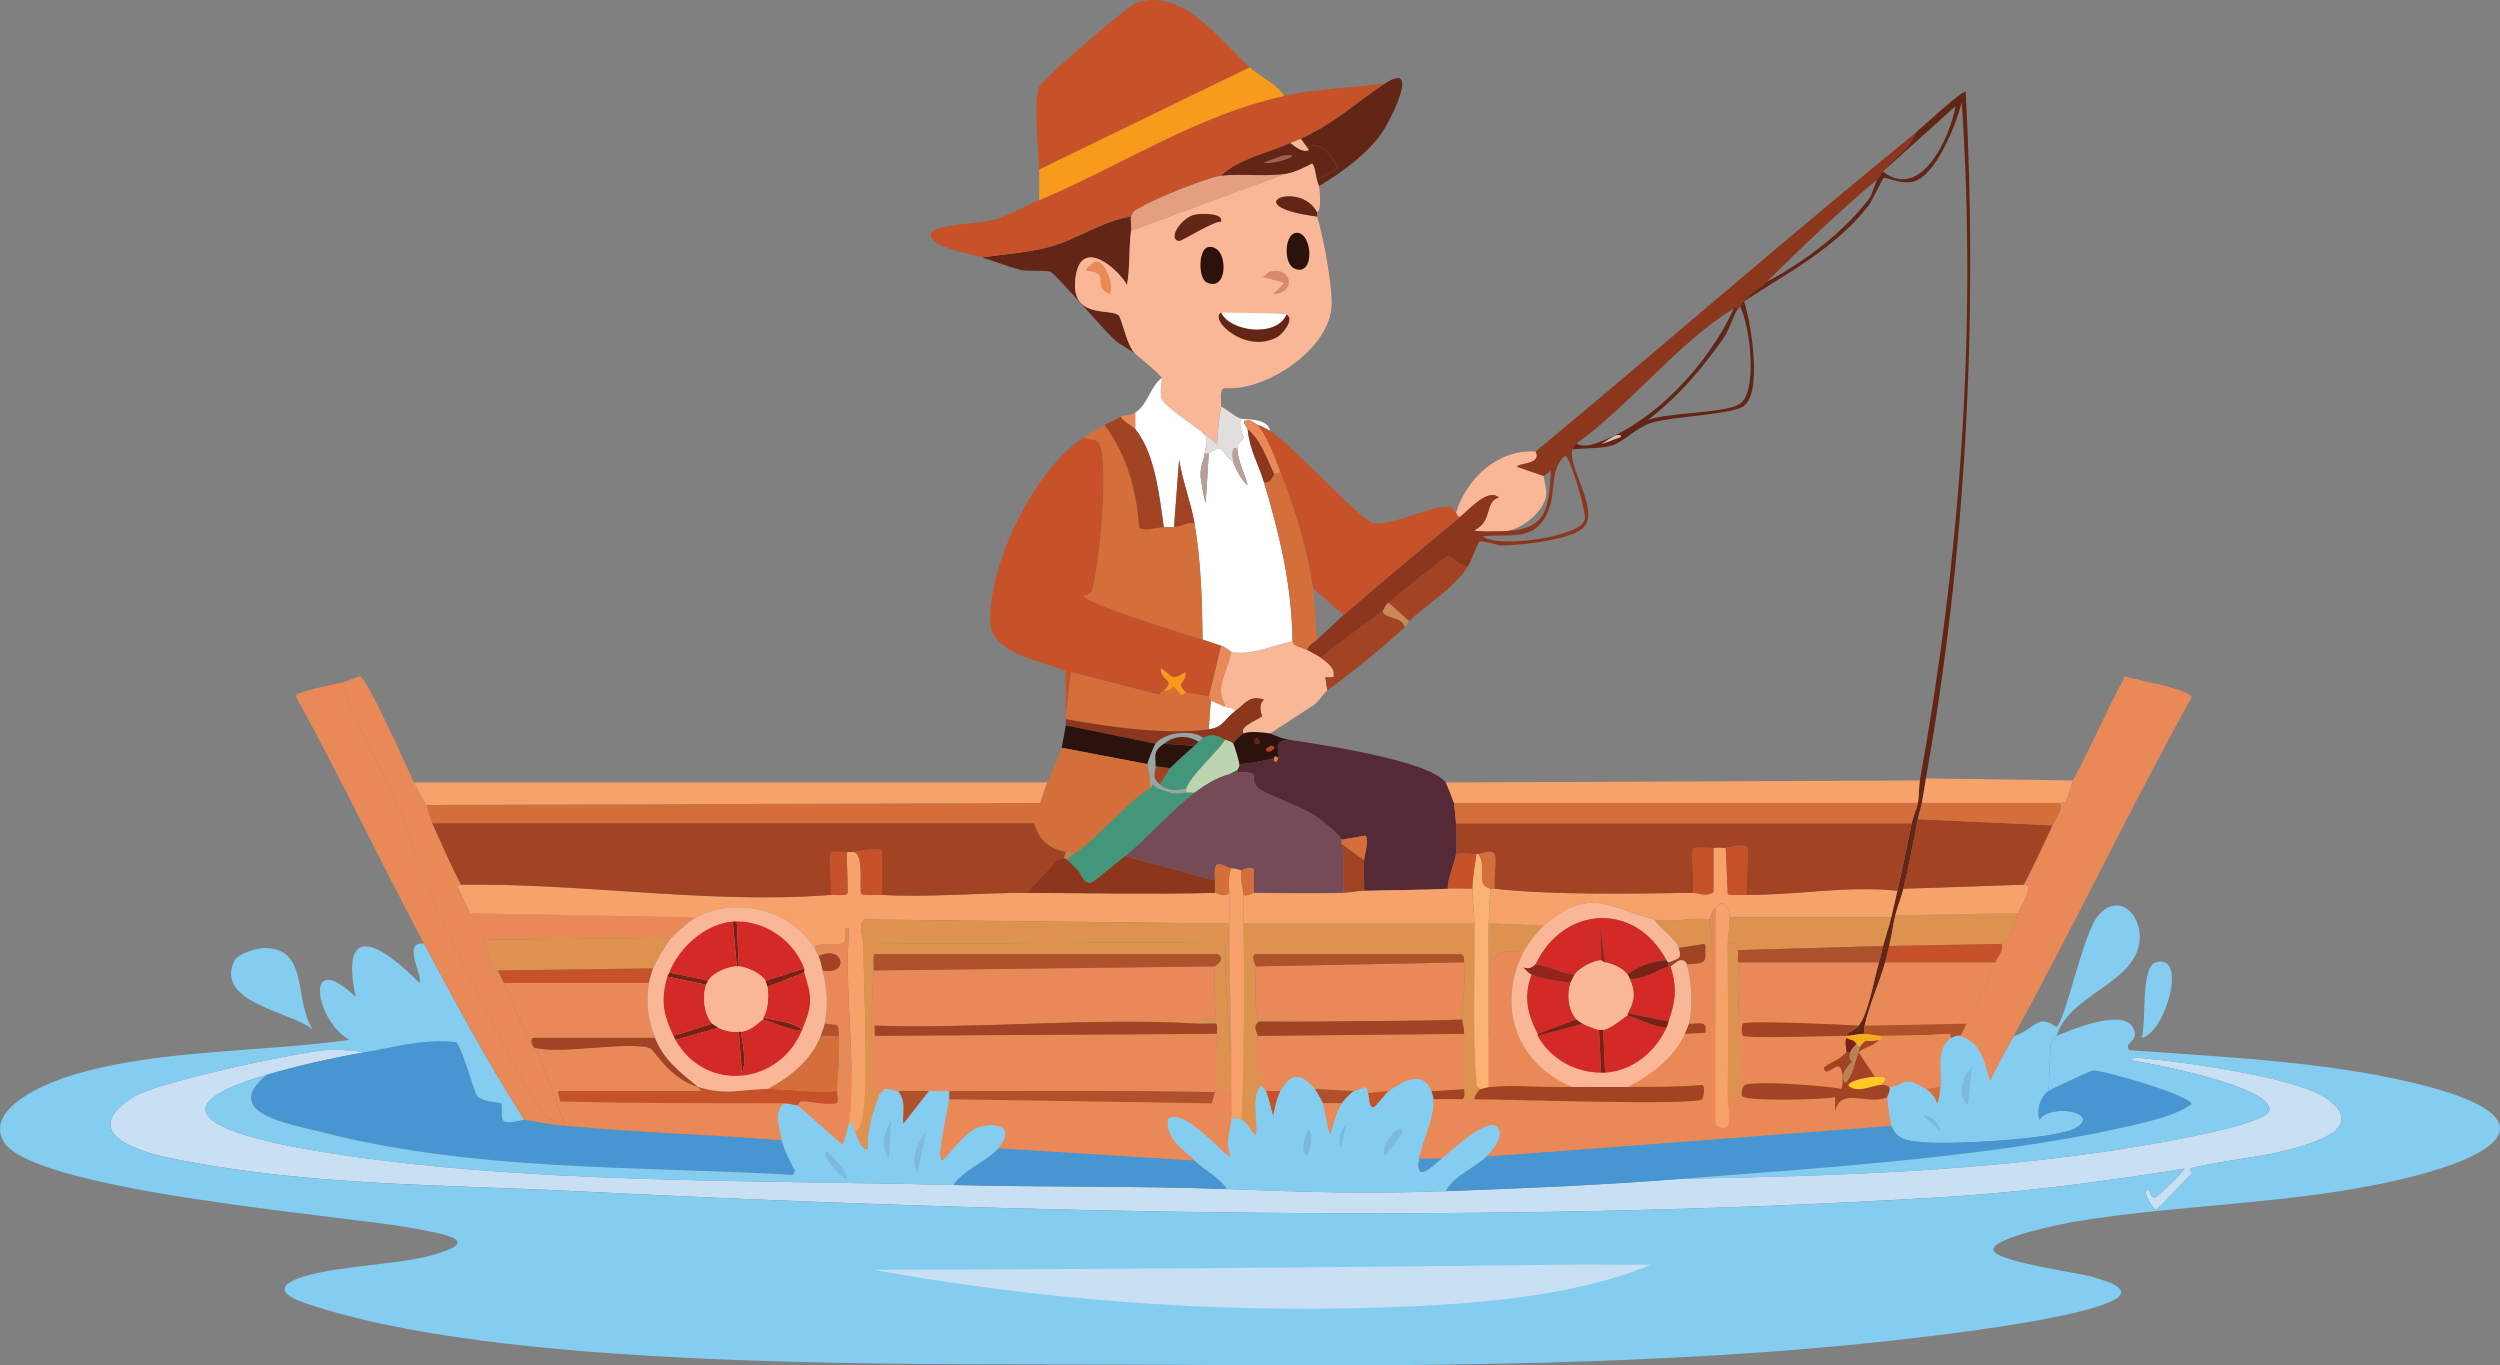<?xml version="1.0" encoding="UTF-8"?>
<svg id="Layer_2" data-name="Layer 2" xmlns="http://www.w3.org/2000/svg" viewBox="0 0 466.08 254.57">
  <rect x="0" y="0" width="466.08" height="254.57" fill="#808080" stroke="none"/>
  <defs>
    <style>
      .cls-1 {
        fill: #f7a26a;
      }

      .cls-2 {
        fill: #792116;
      }

      .cls-3 {
        fill: #d58b6c;
      }

      .cls-4 {
        fill: #9d624d;
      }

      .cls-5 {
        fill: #af522c;
      }

      .cls-6 {
        fill: #94231e;
      }

      .cls-7 {
        fill: #98a6a3;
      }

      .cls-8 {
        fill: #46523f;
      }

      .cls-9 {
        fill: #85ccf1;
      }

      .cls-10 {
        fill: #d32a27;
      }

      .cls-11 {
        fill: #fff;
      }

      .cls-12 {
        fill: #e88957;
      }

      .cls-13 {
        fill: #8b361d;
      }

      .cls-14 {
        fill: #552935;
      }

      .cls-15 {
        fill: #ce8756;
      }

      .cls-16 {
        fill: #7db8e2;
      }

      .cls-17 {
        fill: #632516;
      }

      .cls-18 {
        fill: #fec827;
      }

      .cls-19 {
        fill: #b89f9a;
      }

      .cls-20 {
        fill: #dd934f;
      }

      .cls-21 {
        fill: #4896d1;
      }

      .cls-22 {
        fill: #e2dede;
      }

      .cls-23 {
        fill: #439679;
      }

      .cls-24 {
        fill: #b68456;
      }

      .cls-25 {
        fill: #2b120d;
      }

      .cls-26 {
        fill: #fab797;
      }

      .cls-27 {
        fill: #b34726;
      }

      .cls-28 {
        fill: #c75128;
      }

      .cls-29 {
        fill: #f89a1c;
      }

      .cls-30 {
        fill: #e39f7f;
      }

      .cls-31 {
        fill: #f3ae1c;
      }

      .cls-32 {
        fill: #bdd4b0;
      }

      .cls-33 {
        fill: #dac0b9;
      }

      .cls-34 {
        fill: #a24323;
      }

      .cls-35 {
        fill: #754b58;
      }

      .cls-36 {
        fill: #fab373;
      }

      .cls-37 {
        fill: #e08326;
      }

      .cls-38 {
        fill: #c9e0f4;
      }

      .cls-39 {
        fill: #d46e3a;
      }
    </style>
  </defs>
  <g id="tom-fish-boat">
    <g id="boat-patch">
      <polygon id="patch" class="cls-12" points="138.78 212.55 195.26 214.81 221.15 216.35 266.62 215.97 290.87 214.81 351.06 209.88 369.73 207.97 372.39 197.88 370.91 187.6 222.69 196.17 139.65 200.74 138.78 212.55"/>
    </g>
    <g id="Generative_Object" data-name="Generative Object">
      <g>
        <g>
          <path class="cls-9" d="M401.91,179.41c6.07-1.76,1.77,13.23-2.67,14.09,1.01-2.55-.28-13.24,2.67-14.09Z"/>
          <g>
            <path class="cls-9" d="M383.44,193.12l-1.14,1.33-.38,8.95c-1.6,1.28-2.19,3.27-1.71,5.33,2.14-3.1,11.53-1.33,6.86,1.52-3.61,2.2-24.29,3.21-28.95,2.67-2.52-.29-4.48-.39-5.52-3.05-.2-.52-.79-4.67-.76-5.33.02-.35.7-1.15.38-1.9,2.74-.19,2.48-2.46,6.86.38,1.03.67,1.66,1.51,2.1,2.67.36-.7.49-2.24.57-3.05.3-3.15-.96-6.86,1.9-9.14.44-.05,1.12-.68,1.9-.38,3.93,1.31,4.41,4.96,5.52,8.38,1.23-2.91,2.87-5.63,4.38-8.38,1.44-.1,4.01-2.52,5.14-2.67,1.6-.21,2.62,1.16,2.86.95,1.71-1.5,4.9-17.24,7.62-20.57,4.17-5.1,8.96.39,7.62,5.71-1.77,7.02-13.22,9.33-15.24,16.57Z"/>
            <path class="cls-16" d="M367.63,198.83l-.76,7.24c-2.21-2.06-1.03-5.11.76-7.24Z"/>
            <path class="cls-16" d="M358.49,207.97c1.37-.25,3.15,1.51,3.24,2.86l-3.24-2.86Z"/>
          </g>
        </g>
        <g>
          <path class="cls-9" d="M49.18,176.74c8.54-.13,5.54,9.86,9.14,15.24-3.85-3.37-18.27-4.96-14.67-12.76.66-1.44,4.14-2.45,5.52-2.48Z"/>
          <path class="cls-38" d="M68.04,196.17c-5.94,1.04-12.49,2.5-18.28,4.19-26.4,7.69-.38,12.67,10.86,14.47,36.72,5.9,79.76,5.15,117.13,6.09,17,.43,34.06.15,51.04.76,15.34.55,25.15.94,40.76.38,15.08-.54,28.75-1.11,43.81-2.29,28.46-.54,57.37-1.37,85.52-6.09,3.28-.55,23.71-3.97,24.19-6.67.78-4.41-22.05-8.77-25.71-9.33.02-.65,1.87-.42,2.29-.38,7.33.67,28.89,3.57,34.28,7.62,7.91,5.93-4.22,8.61-9.14,9.9-2.59.68-15.4,2.38-16.38,3.05-.41.28.52.67.19.95-1.05.9-6.19,6.66-6.67,6.67-.51,0-2.42-3.07-1.71-3.62.8-.63.39,1.72,1.71,1.33.36-.11,4.91-4.51,5.33-5.33-14.96,2.41-30.17,4.42-45.33,5.33-83.63,5.06-171.17,3.03-254.84-1.14-25.19-1.26-50.08-1-75.04-6.09-6.2-1.27-17.71-4.68-7.24-11.43,4.28-2.76,29.91-8.22,35.81-8.76,2.27-.21,5.15.09,7.43.38Z"/>
          <path class="cls-21" d="M97.75,208.74c2.24.33,4.63.89,7.24,1.14.13.01.26-.01.38,0,13.42,1.26,26.94,1.67,40.38,2.67.5,2.07,1.54,3.84,2.48,5.71l-.38.76c-29.37-1.67-59.34-.63-87.99-8-5.56-1.43-18.95-3.45-10.09-10.67,5.79-1.69,12.34-3.15,18.28-4.19s10.97-2.56,16.95-1.9c.99.43,3.38,9.31,4,10.09.86,1.08,4.23,1.17,4.38,1.33.59.64-.37,2.93.76,3.43.87.38,3.44-.41,3.62-.38Z"/>
          <path class="cls-21" d="M313.35,219.78c-15.06,1.18-28.73,1.74-43.81,2.29,1.5-2.94,5.71-4.53,7.62-6.48l75.42-5.71c1.04,2.66,3,2.75,5.52,3.05,4.66.54,25.34-.46,28.95-2.67,4.67-2.85-4.71-4.62-6.86-1.52-.47-2.06.11-4.06,1.71-5.33.35-.28,7.74-3.76,8.19-3.81,1.87-.2,18.74,4.78,18.47,6.29-2.38,1.63-5.43,2.54-8.19,3.24-25.58,6.44-60.42,8.58-87.04,10.67Z"/>
          <g>
            <path class="cls-9" d="M79.08,175.98c5.91,11.07,11.89,22.22,18.67,32.76-.18-.03-2.75.77-3.62.38-1.13-.5-.17-2.79-.76-3.43-.16-.17-3.52-.26-4.38-1.33-.62-.78-3.01-9.67-4-10.09-5.99-.65-11.21.9-16.95,1.9-2.28-.29-5.16-.59-7.43-.38-5.9.54-31.53,6-35.81,8.76-10.47,6.75,1.04,10.16,7.24,11.43,24.96,5.1,49.85,4.84,75.04,6.09,83.67,4.17,171.2,6.2,254.84,1.14,15.16-.92,30.37-2.92,45.33-5.33-.43.82-4.97,5.23-5.33,5.33-1.33.39-.91-1.96-1.71-1.33-.71.55,1.21,3.62,1.71,3.62.47,0,5.62-5.76,6.67-6.67.33-.29-.61-.67-.19-.95.98-.67,13.79-2.37,16.38-3.05,4.92-1.3,17.05-3.97,9.14-9.9-5.39-4.04-26.96-6.95-34.28-7.62-.42-.04-2.27-.27-2.29.38,3.66.56,26.49,4.92,25.71,9.33-.48,2.69-20.91,6.12-24.19,6.67-28.15,4.72-57.05,5.56-85.52,6.09,26.62-2.09,61.46-4.23,87.04-10.67,2.76-.69,5.81-1.6,8.19-3.24.26-1.5-16.6-6.49-18.47-6.29-.45.05-7.84,3.53-8.19,3.81l.38-8.95,1.14-1.33c2.65-1.09,13.25-5.62,14.47-.95.59,2.23-2.03,2.2-.95,3.62,17.28,1.27,36.09,2.07,52.95,6.09,25.11,6,18.22,13.09-1.9,17.9-20.22,4.83-41.18,4.64-61.33,8-2.18.36-14.82,2.89-15.05,5.14s15.94,4.34,18.47,5.14c1.76.55,7.87,2.07,4.19,4.19-7.39,4.26-42.17,7.84-52.19,8.76-40.78,3.73-83.55,3.73-124.56,3.43-42.29-.31-119.41,1.49-158.08-10.67-2.05-.65-9.54-2.61-4.95-4.95,5.2-2.66,18.68-2.92,25.14-4.57,11.61-2.98,2.65-4.27-3.05-5.33-12.16-2.27-70.88-6.86-75.99-16.19-3.33-6.08,7.78-10.65,12-12,16.11-5.16,35.83-4.49,52.57-6.86-6.34-3.36-8.78-17.39,1.14-8-3.18-15.03,5.54-9.11,11.81-2.67,1.03-.68-3.44-7.95.95-7.24Z"/>
            <path class="cls-38" d="M291.45,235.78c5.46-.07,10.92.05,16.38,0-15.26,6.26-34.42,7.47-51.04,8-31.12.99-63.38-1.47-93.9-7.05,42.87-.09,85.69-.43,128.56-.95Z"/>
          </g>
          <path class="cls-21" d="M222.69,216.35c1.95,1.85,4.51,3.07,6.09,5.33-16.99-.61-34.05-.33-51.04-.76,1.97-2.96,6.18-4.3,8.38-6.86l36.57,2.29Z"/>
          <g>
            <path class="cls-9" d="M245.16,203.02c.17.21,1.41,2.4,1.52,2.67.21.51.99,5.75,1.33,5.71.46-1.52,1.25-4.48,2.1-5.71.37-.54,1.72-1.98,2.29-2.29.42-.23,1.55-.46,2.1-.76.63.32.44.83.57,1.14.24.57.03,2.54.95,2.67.31.04,2.42-2.75,2.86-3.05,2.64-1.8,6.39-4.15,8,0,.14.36.36,1.14.38,1.52.21,3.77-2.09,7.72-2.67,11.05-.87,4.98,2.65,1.21,4.19,0,1.22-.96,9.27-8.71,10.67-5.52.79,1.79-1.1,3.94-2.29,5.14-1.91,1.95-6.11,3.54-7.62,6.48-15.61.56-25.41.17-40.76-.38-1.59-2.26-4.15-3.49-6.09-5.33-2.26-2.14-5.53-4.11-4.95-7.81,3.08-2.31,10.91,7.38,11.62,7.05-1.06-2.75.1-5.07.19-7.24.51-.02,1.48.18,1.9.38,1.31.64,1.56,2.07,2.67,2.86.49-2.76-1.15-7.51,1.14-9.33.15.48.56.67.76,1.14.6,1.41.87,3.1,1.33,4.57.31-1.47.63-3.25,1.33-4.57,1.89-3.55,4.01-3.43,6.48-.38Z"/>
            <g>
              <path class="cls-21" d="M268.78,215.97c-1.54,1.21-5.06,4.98-4.19,0h4.19Z"/>
              <path class="cls-16" d="M260.59,210.64c2.91-.82-1.83,3.66-2.29,4.95-1.12-1.24,1.29-4.67,2.29-4.95Z"/>
              <path class="cls-16" d="M243.83,210.64c1.41.49.16,5.09-.38,4.95-1.03-1.83-.23-3.16.38-4.95Z"/>
              <path class="cls-16" d="M251.07,209.5l-1.14,4.57c-.6-1.66.03-3.31,1.14-4.57Z"/>
            </g>
          </g>
          <g>
            <path class="cls-9" d="M49.75,200.36c-8.86,7.22,4.54,9.24,10.09,10.67,28.65,7.37,58.63,6.33,87.99,8l.38-.76c-.94-1.88-1.97-3.64-2.48-5.71s-1.52-5.42.38-6.86c1.01,0,2.2.38,2.67.38l8.19,7.24c.3-.02,1.28-3.76,1.33-4.19.84.26.79,1.17,1.14,1.9.39.82,1.15,3.29,2.29,3.24-.14-3.51,1.04-7.22,2.29-10.48.5-.11.81-.75.95-.76,1.04-.06,2.15.39,2.48.38,1.54,2.09.8,3.79.95,6.09l4.76-6.09c1.27,0,2.55,0,3.81,0-.03.5.04,1.02,0,1.52-.15,1.76-2.39,10.62-1.33,11.43,1.99-1.89,4.73-6.02,7.62-6.48,3.8-.6,5.68.91,2.86,4.19-2.2,2.55-6.41,3.9-8.38,6.86-37.37-.95-80.41-.19-117.13-6.09-11.23-1.81-37.26-6.78-10.86-14.47Z"/>
            <path class="cls-16" d="M172.6,211.02l-1.52,7.62c-1.52-2.67-.04-5.44,1.52-7.62Z"/>
            <path class="cls-16" d="M166.12,209.12l-.38,6.86c-1.62-1.93-.95-5.02.38-6.86Z"/>
            <path class="cls-16" d="M154.31,214.83c.39.07,4.08,4,3.43,4.95-.75.04-5.48-5.35-3.43-4.95Z"/>
          </g>
        </g>
      </g>
      <g>
        <g>
          <path class="cls-17" d="M210.88,40.37c-.19.56.1,1.9,0,2.67-.46,3.4-.15,6.73-.76,10.09-1.9-3.27-8.35-8.63-9.52-1.9-1.49,8.57,6.58,6.09,8,7.62.58.62,1.62,6.37,3.43,7.43-1.23-1.08-3.14-1.9-4.38-3.05-1.97-1.82-10.99-12.31-11.81-12.57-1-.32-4.27,0-5.71-.38-2.38-.64-4.7-1.57-7.05-2.29,4.13-.59,8.32-.85,12.38-1.9,5.27-1.36,10.17-5,15.43-5.71Z"/>
          <g>
            <path class="cls-26" d="M286.3,84.18c1.26,2.5-3.46,2.09-3.43,2.86l4.95,1.71c-.09.37.7,2.79.38,4-.76,2.94-4.84,6.3-8,6.29-.82.02-5.07.15-5.33-.19,3.58-1.79,1.78-5.27,4.57-6.09-1.97-1.83-5.41,2.1-7.24,3.62-.46.03-.59-.54-.76-.76,1.97-6.43,7.8-11.91,14.86-11.43Z"/>
            <path class="cls-30" d="M239.83,32.37l-28.95,10.67c.1-.76-.19-2.1,0-2.67.46-1.37,1-1.23,2.1-1.9,2.35-1.45,12.17-5.43,14.67-5.71,3.86-.44,8.1.23,12.19-.38Z"/>
            <g>
              <path class="cls-26" d="M245.54,33.51c.13.58.37,1.08.38,1.14.16,1.1.47,4.65-.38,4.95-3.06-6.15-15.49-1.28,0,.76,1.13,3.42,3.1,13.98,2.67,17.33-1.02,7.83-12.38,15.32-20,14.67-.99.44-.43,2.57-.57,3.43-.39,2.31-.63,4.7-.76,7.05-.92-1.07-1.96-1.66-3.05-2.48-1.38-1.03-6.77-4.74-7.24-5.9-.44-1.1.06-3.81,0-4-.17-.58-3.77-3.49-4.57-4.19-1.81-1.06-2.85-6.81-3.43-7.43-1.42-1.53-9.49.95-8-7.62,1.17-6.73,7.63-1.37,9.52,1.9.61-3.37.3-6.69.76-10.09l28.95-10.67c1.43-.21,3.45-1.21,4.76-1.9.51.16.81,2.41.95,3.05Z"/>
              <g>
                <path class="cls-17" d="M245.54,39.61c.07.14-.07.56,0,.76-15.49-2.04-3.06-6.91,0-.76Z"/>
                <path class="cls-11" d="M239.83,58.65c-1.72,4.23-10.42,3.31-12.19-.38,1.75.05,11.55.06,12.19.38Z"/>
                <path class="cls-17" d="M227.64,58.27c1.77,3.69,10.47,4.62,12.19.38,1.61.81-.66,3.6-1.71,4.19-5.88,3.25-12.74-3.22-10.48-4.57Z"/>
                <path class="cls-25" d="M225.17,46.08c.31-.09,1.06-.08,1.33.19,2.46.97,2.27,8.42-1.71,6.29-1.41-1.11-1.34-5.99.38-6.48Z"/>
                <path class="cls-25" d="M241.55,43.42c3.13-.47,3.75,8.29-.19,6.67-2.12-.87-1.9-6.35.19-6.67Z"/>
                <path class="cls-17" d="M222.88,39.99c1.09-.2,5.3-.33,4.76,1.33-1.52-.06-7.38,3.69-7.81,3.62-2.32-.36.51-4.5,3.05-4.95Z"/>
                <path class="cls-12" d="M204.22,48.75c1.78-.22,3.58,4.37,2.67,6.09-3.6-1.46.48-4.03-4.38-4.38-.27-.33,1.59-1.7,1.71-1.71Z"/>
                <path class="cls-3" d="M236.59,50.65c4.33-1.13,5.22,3.98.76,4.19l2.1-2.1-4.19-1.14c.61-.05,1.12-.9,1.33-.95Z"/>
              </g>
            </g>
            <g>
              <path class="cls-12" d="M229.55,121.51c-.31,1.92-1.74,4.92-1.9,6.67-.19,2.01.48,2.12.76,3.62-.88-.32-1.76-.83-2.67-1.14-.04-.01-.34-.75-.38-.76l2.29-9.52c.9.26,1.8,1.11,1.9,1.14Z"/>
              <path class="cls-26" d="M243.64,121.12c.43.2,2.4,1.3,2.67,1.52,1.17.99,2.72,1.86,2.29,3.62h-1.52l.38,2.48c-.9.67-1.5,1.96-2.48,2.67l-8.19,5.33c-1.44-.17-3.57-.49-4.95,0-.92-1.45,3.19-2.67,3.43-3.24.06-.15-.87-2,.38-3.05-2.64-.99-3.56.8-5.33,2.1-.35-.58-1.35-.56-1.9-.76-.28-1.49-.96-1.6-.76-3.62.17-1.75,1.6-4.75,1.9-6.67,3.45.9,7.82-1.26,11.43-1.9.06.84,1.89,1.17,2.67,1.52Z"/>
            </g>
          </g>
          <path class="cls-23" d="M215.83,147.03l-14.86,15.24c-.5-.43-1.79-1.84-1.9-1.9.16-.5.76-.88,1.14-1.14,4.6-3.11,10.28-10.05,14.09-12.19.57-.32.33-.74.57-.76.14-.02.89.75.95.76Z"/>
          <path class="cls-24" d="M200.22,159.22c-.39.26-.98.64-1.14,1.14-.28-.14-.52-.37-.76-.38l.38-1.14c.27.06.7-.62,1.52.38Z"/>
          <path class="cls-34" d="M261.92,116.93c-5.16,4.64-8.93,7.67-14.47,11.81l-.38-2.48h1.52c.43-1.76-1.11-2.63-2.29-3.62,3.58-3.21,7.69-5.76,11.43-8.76.52,1.68,3.53.8,4.19,3.05Z"/>
          <path class="cls-34" d="M273.73,105.51c-2.57,4.05-7.12,6.68-11.05,10.28l-3.81-3.43c1.44-1.13,10.53-8.81,11.24-8.76.2.01,2.45,2.3,3.62,1.9Z"/>
          <path class="cls-13" d="M286.3,84.18c1.26,2.5-3.46,2.09-3.43,2.86l4.95,1.71c.02-.08,1.19-.76,1.33-1.14-.44,7.47-.75,11.2-8.95,11.43-.82.02-5.07.15-5.33-.19,3.58-1.79,1.78-5.27,4.57-6.09-1.97-1.83-5.41,2.1-7.24,3.62-7.19,5.95-14.62,12.14-21.71,18.28-1.67,1.44-3.27,3.1-4.95,4.57-.67.59-1.52,1.03-1.9,1.9.43.2,2.4,1.3,2.67,1.52,3.58-3.21,7.69-5.76,11.43-8.76.57-.46.18-.77,1.14-1.52,1.44-1.13,10.53-8.81,11.24-8.76.2.01,2.45,2.3,3.62,1.9.45-.7,1.78-4.43,2.09-4.57.53-.23,3.55.77,4.19.76,3.25-.05,13.5-1.01,15.43-3.62,2.52-3.4-3.28-11.26-2.29-14.28.12-.36.35-.98.76-1.14,9.67-6.84,19.38-19.21,29.33-25.14.36-.22-.06-.52.76,0,.01-.02.12,0,.38-.38,2.13-3.08,2.85-2.5,4.95-4.57,6.67-6.56,13.39-13.04,20.57-19.05.38-.48.77-1.03,1.14-1.52.02-.02.15-.07.38-.38,1.74-2.31,4.89-4.07,5.71-6.86-23.92,19.45-47.13,39.75-70.85,59.42ZM295.45,96.94c-.89,3.17-16.19,5.35-19.05,3.05,5.08-.56,9.7,1.13,12.19-4.57,1.57-3.59.24-8.07,3.24-10.48.81.07,4.02,10.57,3.62,12Z"/>
          <path class="cls-15" d="M262.69,115.79c-.22.2-.29.72-.76,1.14-.66-2.25-3.67-1.36-4.19-3.05.57-.46.18-.77,1.14-1.52l3.81,3.43Z"/>
          <path class="cls-11" d="M228.4,131.79c.56.2,1.56.18,1.9.76-2,1.46-2.16,3.04-4.95,3.43l.38-5.33c.91.31,1.78.82,2.67,1.14Z"/>
          <path class="cls-23" d="M228.4,137.89c-1.39,2.31-6.59,6.83-7.24,9.14-1.74.38-3.47.57-4.95-.76.45-.6,1.53-2.65,1.9-3.05.6-.63,3.9-3.67,4.57-4.19.38-.3.72-.73.76-.76.91-.6.71-.74.76-.76,2.03-.81,2.58-.41,4.19.38Z"/>
          <path class="cls-32" d="M229.93,138.65c.25.38,1.12,3.41,1.14,3.81.04.63-.2.68-.38,1.14l-1.52.76c-2.12.46-4.56,2.03-6.48,3.43-.49.05-1.04-.07-1.52,0,.03-.24-.06-.57,0-.76.65-2.32,5.84-6.83,7.24-9.14.33.16,1.21.29,1.52.76Z"/>
          <g>
            <path class="cls-28" d="M258.12,15.61c-5.91,3.94-8.48,6.84-15.62,10.28-.39.19-1.23.46-1.9.76-4.15,1.88-9.54,2.92-12.95,6.09-2.49.28-12.32,4.27-14.67,5.71-1.1.68-1.64.54-2.1,1.9-5.25.71-10.16,4.35-15.43,5.71-4.06,1.05-8.25,1.31-12.38,1.9-1.65-.5-10.17-1.97-9.52-4.38.47-1.74,9.18-1.94,11.24-2.48,3.49-.92,5.89-2.53,8.95-3.81,15.2-6.35,29.4-15.9,45.71-19.43,6.41-1.39,12.18-1.42,18.67-2.29Z"/>
            <path class="cls-28" d="M232.97,12.56l-39.23,19.05c-.12-3.8-1.14-12.17,0-15.43.44-1.26,16.64-15.31,18.47-15.81,8.71-2.38,15.19,7.21,20.76,12.19Z"/>
            <path class="cls-29" d="M232.97,12.56c2.02,1.81,4.9,2.94,6.48,5.33-16.31,3.53-30.51,13.08-45.71,19.43-.04-1.9.06-3.82,0-5.71l39.23-19.05Z"/>
            <path class="cls-17" d="M245.93,34.66c0-.06-.25-.57-.38-1.14l3.81-2.1c-.74-2.34-3.15-5.17-5.71-4l-1.14-1.52c7.14-3.45,9.71-6.35,15.62-10.28,6.75-4.49,1.29,6.44-.38,8.95-2.7,4.06-7.66,7.63-11.81,10.09Z"/>
            <g>
              <path class="cls-17" d="M240.59,26.66c.96.74,2.19,1.83,3.43,1.33l-.38-.57c2.56-1.17,4.97,1.66,5.71,4l-3.81,2.1c-.14-.64-.44-2.89-.95-3.05-1.31.7-3.33,1.69-4.76,1.9-4.08.62-8.33-.06-12.19.38,3.41-3.18,8.8-4.22,12.95-6.09Z"/>
              <path class="cls-26" d="M242.5,25.89l1.14,1.52.38.57c-1.24.5-2.47-.59-3.43-1.33.67-.3,1.51-.57,1.9-.76Z"/>
              <path class="cls-4" d="M239.64,28.94c.38-.02.76.01,1.14,0,.89.47-4.53,1.97-5.14,1.33.91-.3,3.24-1.29,4-1.33Z"/>
            </g>
          </g>
          <path class="cls-34" d="M218.12,143.22c-.37.39-1.45,2.45-1.9,3.05-1.65-1.47-.81-2.08-.76-3.43l2.67.38Z"/>
          <g>
            <path class="cls-28" d="M202.12,81.51c.64.53,1.94.31,2.48.76,2.52,2.15.3,23.55-.95,27.62-.26.84-.77.95-1.52,1.14-.32,1.41,20.17,7.61,22.09,8.19,1.15.34,2.32.82,3.43,1.14l-2.29,9.52c-.69-.21-3.01-.49-4.19-.76-2.32-2.12.15-1.68-.19-3.81-2.66,1.67-2.29.84-4.57-.76-.19,2.44,2.95,2.1.57,4.19-.38-.03-.67.57-.95.76l-16.38-4.19-.95,8.38c.16-2.83-.12-5.73,0-8.57-4.43-1.9-13.93-3.22-14.09-9.14-.3-10.95,8.32-28.64,17.52-34.47Z"/>
            <path class="cls-11" d="M223.83,80.37c1.91,1.53.92,2.48.76,4.19-.11,1.24-.89,2.13-.76,4.38.02.28.71,4.77.95,4.76l.57-9.14c2.9-2.02,2.16-.23,4.57,1.52.22.93,1.72,3.8,2.67,4.38-.49-2.02-1.82-4.64-1.9-6.67-.07-1.54,1.09-1.53,1.14-2.1.05-.5-1.15-2.58-.38-3.62.62.22,4.99-.23,5.33,2.29-.93-.56-1.22-.75-2.29-1.14-.66-.25-1.21-1.2-2.48-.76-.37.22.56,1.44.57,1.52.46,4.21,1.96,6.27,3.05,9.9,2.96,9.88,5.22,19.26,5.33,29.71-3.61.65-7.98,2.8-11.43,1.9-.11-.03-1-.88-1.9-1.14-1.11-.33-2.28-.8-3.43-1.14-.08-7.24-.31-14.57-1.52-21.71-.68-3.96-2.26-7.81-2.86-11.81l-.95,12.57c-.6.08-1.28-.03-1.9,0-.82-5.63-1.61-13.75-5.33-18.28v-3.05c2.42-1.57,2.72-4.76,4.95-6.48.06.19-.44,2.9,0,4,.47,1.17,5.86,4.87,7.24,5.9Z"/>
            <path class="cls-39" d="M205.93,79.22c4.18,5.54,5.98,12.35,6.48,19.24,1.55.56,3.04-.11,4.57-.19.62-.03,1.3.08,1.9,0,1.78-.23,2.34-.92,3.81-.76,1.22,7.14,1.44,14.47,1.52,21.71-1.93-.57-22.42-6.78-22.09-8.19.76-.19,1.27-.31,1.52-1.14,1.26-4.07,3.47-25.46.95-27.62-.53-.45-1.84-.23-2.48-.76,1.47-.93,2.28-1.43,3.81-2.29Z"/>
            <path class="cls-28" d="M236.78,80.37c4.24,2.55,16.77,16.63,19.24,17.14,3.2.66,10.72-3.17,13.71-3.05,1.12.05,1.14.4,1.71,1.14.17.22.3.79.76.76-7.19,5.95-14.62,12.14-21.71,18.28l-5.71-4.95c-1.11-7.44-3.31-14.78-6.09-21.71-1.3-3.24-2.01-5.72-4.19-8.76,1.06.39,1.36.59,2.29,1.14Z"/>
            <path class="cls-39" d="M216.98,128.74c1.34.12,1.59-.77,1.71-.76.22.02,1.27,1.48,1.52,1.52.55.09.64-.45.95-.38,1.18.27,3.5.55,4.19.76.04.01.34.75.38.76l-.38,5.33c-7.98,1.11-18.72-.46-26.66-1.9,0-.13,0-.25,0-.38l.95-8.38,16.38,4.19c.28-.19.58-.79.95-.76Z"/>
            <path class="cls-34" d="M211.64,79.99c3.72,4.54,4.52,12.66,5.33,18.28-1.53.08-3.02.75-4.57.19-.5-6.88-2.29-13.7-6.48-19.24.98-.55,2.05-1.01,3.05-1.52.4.8,2.19,1.71,2.67,2.29Z"/>
            <path class="cls-13" d="M231.83,136.74c-.45.16-1.65,1.36-1.9,1.9-.31-.47-1.19-.6-1.52-.76-1.61-.79-2.16-1.19-4.19-.38-2.22-1.58-7.16-.87-8.76,1.14l-16.76-3.43c.04-.37-.03-.77,0-1.14,7.94,1.45,18.68,3.01,26.66,1.9,2.79-.39,2.95-1.97,4.95-3.43,1.77-1.29,2.69-3.08,5.33-2.1-1.25,1.04-.32,2.89-.38,3.05-.24.57-4.34,1.79-3.43,3.24Z"/>
            <path class="cls-25" d="M215.45,138.65c-.31.39-1.49,3.41-1.52,3.81l-16-3.05c.1-.41.71-3.79.76-4.19l16.76,3.43Z"/>
            <path class="cls-22" d="M231.45,78.08c-.77,1.04.43,3.11.38,3.62-.06.57-1.21.56-1.14,2.1-1.09-1.15-.95,1.47-.76,2.29-2.41-1.76-1.67-3.54-4.57-1.52-.09.06-.52-.03-.76,0,.16-1.71,1.15-2.66-.76-4.19,1.09.82,2.12,1.4,3.05,2.48.14-2.35.37-4.74.76-7.05,1.38.63,2.32,1.77,3.81,2.29Z"/>
            <path class="cls-12" d="M211.64,79.99c-.47-.57-2.27-1.49-2.67-2.29.75-.39,1.86-.24,2.67-.76v3.05Z"/>
            <path class="cls-29" d="M221.17,129.12c-.31-.07-.4.48-.95.38-.25-.04-1.3-1.5-1.52-1.52-.12-.01-.38.88-1.71.76,2.38-2.09-.76-1.75-.57-4.19,2.28,1.6,1.91,2.43,4.57.76.35,2.13-2.13,1.69.19,3.81Z"/>
            <path class="cls-39" d="M244.78,109.7c.46,3.1.55,6.39.76,9.52-.67.59-1.52,1.03-1.9,1.9-.78-.36-2.61-.69-2.67-1.52-.12-10.45-2.37-19.83-5.33-29.71,1.39.26,1.66-1.28,1.9-1.52.04-.04.82-.06,1.14-.38,2.79,6.93,4.99,14.27,6.09,21.71Z"/>
            <path class="cls-34" d="M222.69,97.51c-1.47-.16-2.02.53-3.81.76l.95-12.57c.6,4,2.18,7.85,2.86,11.81Z"/>
            <path class="cls-13" d="M237.55,88.37c-.25.25-.51,1.78-1.9,1.52-1.09-3.63-2.58-5.7-3.05-9.9,2.42,1.96,3.65,5.54,4.95,8.38Z"/>
            <path class="cls-12" d="M234.5,79.22c2.18,3.04,2.89,5.52,4.19,8.76-.32.32-1.1.34-1.14.38-1.3-2.84-2.53-6.42-4.95-8.38,0-.08-.94-1.3-.57-1.52,1.27-.44,1.81.52,2.48.76Z"/>
            <path class="cls-19" d="M225.36,84.56l-.57,9.14c-.24,0-.94-4.48-.95-4.76-.12-2.25.65-3.14.76-4.38.24-.03.68.06.76,0Z"/>
            <path class="cls-19" d="M230.69,83.79c.09,2.03,1.42,4.65,1.9,6.67-.95-.58-2.45-3.45-2.67-4.38-.19-.82-.33-3.44.76-2.29Z"/>
            <path class="cls-7" d="M224.21,137.5c-.05.02.15.16-.76.76-2.33-1.31-4.46-1.11-6.48.38-2.15,1.59-1.46,2.21-1.52,4.19-.05,1.35-.89,1.95.76,3.43,1.49,1.33,3.21,1.14,4.95.76-.06.2.03.52,0,.76-3.16.47-2.69-.03-5.33-.76-.06-.02-.81-.78-.95-.76-.25.03,0,.44-.57.76.45-1.16-.45-3.86-.38-4.57.04-.39,1.21-3.42,1.52-3.81,1.61-2.02,6.54-2.72,8.76-1.14Z"/>
            <path class="cls-25" d="M222.69,139.03c-.67.52-3.97,3.56-4.57,4.19l-2.67-.38c.07-1.98-.62-2.6,1.52-4.19l5.71.38Z"/>
            <path class="cls-17" d="M223.45,138.27s-.38.46-.76.76l-5.71-.38c2.01-1.49,4.14-1.69,6.48-.38Z"/>
            <path class="cls-14" d="M269.54,145.88c.12.16,1.47,3.6,1.52,3.81.05.19.36,3.4.38,3.81.1,1.66.15,4.09,0,5.71s-1.63,4.49-1.52,6.48c-5.23.25-10.39.23-15.62.38.07-1.89-.1-3.82,0-5.71.03-.64,1.08-4.31.19-4.57l-4.38.76c-.4-1.1-4.01-3.81-5.14-4.57-2.28-1.54-9.03-3.86-10.28-4.95-2.42-2.1,1.21-3.17-4-3.05v-.38c.18-.46.42-.51.38-1.14,2.23-.17,4.32-.53,6.48-1.14-.15,1.07.51.82.76,0,.4-1.29-1.32-3.09,1.9-3.43,5.58.85,26.2,3.83,29.33,8Z"/>
            <path class="cls-35" d="M250.12,156.55c.06.18-.06.55,0,.76.66,2.53.2,6.48.38,9.14-5.59.15-11.19.06-16.76,0v-4.38c-.7-.73-2.17.21-2.29.19-.64-.11-.95-.33-1.9-.38-.53-.03-1.73-.93-2.48-.76-.85.34-.57,2.29-.57,3.05l-16.76-4.57c4.19-3.32,8.79-8.77,12.95-11.81,1.92-1.4,4.35-2.97,6.48-3.43.38-.08,1.45-.38,1.52-.38,5.21-.12,1.58.95,4,3.05,1.25,1.09,8.01,3.41,10.28,4.95,1.13.76,4.74,3.47,5.14,4.57Z"/>
            <path class="cls-8" d="M230.69,143.98c-.08,0-1.14.3-1.52.38l1.52-.76v.38Z"/>
            <g>
              <path class="cls-25" d="M236.78,136.74c.2.02,1.7.88,3.43,1.14-3.22.34-1.5,2.14-1.9,3.43-.82-.64-.73-.01-.76,0-2.15.61-4.25.98-6.48,1.14-.03-.4-.89-3.43-1.14-3.81.26-.54,1.46-1.74,1.9-1.9,1.38-.49,3.51-.17,4.95,0Z"/>
              <path class="cls-27" d="M236.97,139.03c1.87.16-1.05,1.97-.95.57,0-.06.9-.58.95-.57Z"/>
              <path class="cls-17" d="M234.31,137.5c.19,0,.93.9.38,1.14-1.26.56-1.03-1.12-.38-1.14Z"/>
              <path class="cls-37" d="M238.31,141.31c-.26.82-.91,1.07-.76,0,.04-.01-.06-.64.76,0Z"/>
            </g>
            <path class="cls-34" d="M254.31,160.36c-.1,1.89.07,3.82,0,5.71-1.16.03-2.54.35-3.81.38-.18-2.67.28-6.61-.38-9.14l4.19,3.05Z"/>
            <path class="cls-39" d="M254.31,160.36l-4.19-3.05c-.06-.22.06-.58,0-.76l4.38-.76c.89.26-.16,3.93-.19,4.57Z"/>
          </g>
          <path class="cls-18" d="M350.68,202.26c-1.94.19-4.34,1.6-6.09.19-.15-1.06,4.08-1.73,4.95-1.71,1.62.03,2.92-.12,1.14,1.52Z"/>
          <path class="cls-23" d="M221.17,147.79c.48-.07,1.03.05,1.52,0-4.16,3.03-8.77,8.48-12.95,11.81-.86.68-5.89,4.88-6.29,4.95-1.56.28-1.93-1.82-2.48-2.29l14.86-15.24c2.64.73,2.18,1.23,5.33.76Z"/>
          <g>
            <path class="cls-17" d="M359.06,145.12c-.27,1.5-.48,3.09-.76,4.57-.19.98-.56,2.03-.76,3.05-.85,4.27-1.68,8.72-2.67,12.95-.34,1.44-1.14,3.39-1.52,4.95-.46,1.84-.67,3.91-1.14,5.71-.26,1-.49,2.07-.76,3.05-1.08,3.93-2.93,7.79-3.81,11.81-.13.61-.02.91,0,1.52-1.3,0-2.4.39-3.43.38.75-1.22,1.23-.65,2.29-1.9,1.83-2.18,2.93-8.86,3.81-11.81.32-1.06.48-2.04.76-3.05.5-1.79,1.06-3.51,1.52-5.33.42-1.66.75-3.3,1.14-4.95,1.01-4.21,1.8-8.34,2.67-12.57.25-1.21.9-2.55,1.14-3.81s.19-3.13.38-4.19c7.54-41.55,10.66-84.2,7.81-126.47-.95,3.98-4.81,13.92-9.14,14.86-2.11.46-5.06-.81-5.33-.76-.29.05-2.22,4.31-2.86,5.14-6.1,7.93-15.05,12.54-23.24,17.9,1.26,4.02,3.54,17.18-.19,19.62-2.34,1.53-13.44,1.86-17.14,3.05-2.82.91-5.09,3.5-7.24,4.19s-5.18.46-7.43.76c.12-.36.35-.98.76-1.14.76.79,2.73.3,3.62,0,10.83-3.71,21-14.81,25.71-25.14.36-.22-.06-.52.76,0-.87,1.31-1.6,4.01-2.67,5.52-4.07,5.76-8.44,10.92-14.09,15.24,3.81-1.36,13.99-1.22,16.95-2.86,3.61-1.99,2.06-14.92.19-18.28,2.13-3.08,2.85-2.5,4.95-4.57,6.87-3.6,14.32-9.22,19.05-15.43.7-.91,1.4-3.46,1.52-3.62.38-.48.77-1.03,1.14-1.52,7.2,5.56,12.53-6.54,13.52-12.19l-13.14,11.81c1.74-2.31,4.89-4.07,5.71-6.86.9-.73,8.76-8.08,9.33-7.62,2.26,42.43.08,86.19-7.43,127.99Z"/>
            <path class="cls-33" d="M301.35,81.13c.31-.06,1.2-.09.76.38l-3.62,1.33c.57-.4,2.35-1.61,2.86-1.71Z"/>
          </g>
        </g>
        <g>
          <g>
            <path class="cls-12" d="M77.18,145.88c.68,1.46,1.81,3.14,2.29,4.19.32.7.63,2.29,1.14,3.43,1.72,3.83,3.41,7.7,5.33,11.43l-.76.19,2.48,5.14,42.09.76c-1.02.54-3.8,2.91-4.57,3.81l-34.85.38c-.27.15,1.17,4.4,1.33,4.76.47,1.04,1.11.88,1.14.95.35.77.79,1.52,1.14,2.29,1.88,4.11,3.36,8.93,5.71,12.19.09.04.25-.03.38,0l5.33,14.47c-.13-.01-.26.01-.38,0-1.82-1.4-2.12-.44-3.81-2.48-3.78-4.53-16.29-30.51-19.43-37.33-2.81-6.11-4.56-12.87-7.24-19.05-3.44-7.91-8.26-15.74-10.67-23.81.86-.17,2.3-.85,3.24-1.14,1.32.16,8.84,17.13,10.09,19.81Z"/>
            <path class="cls-12" d="M63.85,127.22c2.41,8.07,7.23,15.9,10.67,23.81,2.68,6.17,4.42,12.93,7.24,19.05,3.14,6.82,15.65,32.8,19.43,37.33,1.69,2.03,1.99,1.07,3.81,2.48-2.6-.25-5-.81-7.24-1.14-6.78-10.54-12.75-21.69-18.67-32.76-8.18-15.32-15.62-31.06-24-46.28.21-.74,7.54-2.24,8.76-2.48Z"/>
          </g>
          <path class="cls-12" d="M372.01,179.41c-1.59,3.44-3.39,8.35-5.33,11.43l-19.05.38c.88-4.02,2.73-7.88,3.81-11.81h20.57Z"/>
          <path class="cls-20" d="M376.2,170.26c-.65,1.64-1.44,5.26-3.05,5.71l-20.95.38c.48-1.8.69-3.88,1.14-5.71l22.86-.38Z"/>
          <path class="cls-1" d="M377.34,164.93l.76.19c.26,1.89-1.24,3.48-1.9,5.14l-22.86.38c.39-1.56,1.19-3.51,1.52-4.95l22.47-.76Z"/>
          <path class="cls-28" d="M373.15,175.98c.58.91-.75,2.57-1.14,3.43h-20.57c.27-.98.5-2.05.76-3.05l20.95-.38Z"/>
          <path class="cls-5" d="M366.68,190.83c-.45.71-.72,1.56-1.14,2.29-.79-.3-1.47.33-1.9.38-.04,0,.11-.78-.19-.76-4.31.3-8.44.35-12.76.38-1.19,0-2.27-.39-3.05-.38-.02-.61-.13-.91,0-1.52l19.05-.38Z"/>
          <path class="cls-12" d="M322.11,204.55c.57-.1,1.99.22,2.29-.19.52-.74-.39-11.41-.38-13.33.01-3.58.44-7.51,0-11.62h26.28c-.88,2.94-1.97,9.62-3.81,11.81-2.59-.18-20.64-1-21.52-.38-.31.22-.31,2.06,0,2.29.78.56,16.75-.02,19.24,0-.05.08.04.25,0,.38-.34,1.22,0,1.46,0,2.67-1.59,1.68-2.24,1.44-4.19,2.86.18,1.62,1.36.2,2.48-.19,1.35-.17,1.14,3.59.76,4.19-2.9-.66-16.12-1.54-17.9-.76-.61.27-.77,1.68-.57,2.1.49,1.01,15.24.69,17.33.19v2.67c1.01-4.76,6.15-.97,9.71-2.67-.03.67.56,4.81.76,5.33l-75.42,5.71c1.18-1.21,3.07-3.35,2.29-5.14-1.4-3.18-9.44,4.56-10.67,5.52h-4.19c.58-3.32,2.88-7.28,2.67-11.05,1.77.02,3.56-.02,5.33,0,.8,0,1.5,0,2.29,0,5.27-.02,40.74,1.23,42.47,0,.14-.1.7-2.39,0-2.67-4.63.41-9.26.34-13.9.38,3.97-1.94,8.93-5.66,10.67-9.9l3.81-.19c.45-2.51-1.2-1.58-3.05-1.71.81-3.33.54-7.81-.38-11.05,2.49-.3,3.63.15,3.43-2.29,2.26-.18.66-5.36.76-6.09.07-.53.69-1.78,1.14-2.29v40.57c3.77,2.41,2.26-3.18,2.29-5.14Z"/>
          <path class="cls-12" d="M363.63,193.5c-2.87,2.28-1.61,5.99-1.9,9.14l-2.67.38c-4.38-2.84-4.12-.57-6.86-.38-.08,0-.46-.49-1.52-.38,1.78-1.65.47-1.49-1.14-1.52l-3.05-4.57c1.32-1.12,2.56-.96,3.81-2.29.13-.14.6-.04.38-.76,4.32-.03,8.45-.08,12.76-.38.3-.02.15.77.19.76Z"/>
          <path class="cls-34" d="M344.97,196.17c-.46,1.66.42,1.58.38,1.71-.06.22-2.7,2.25-1.33,4,1.55-1.54,1.64-3.73,2.48-5.71l3.05,4.57c-.87-.02-5.1.66-4.95,1.71,1.75,1.41,4.15,0,6.09-.19,1.06-.11,1.45.39,1.52.38.32.75-.37,1.55-.38,1.9-3.57,1.7-8.7-2.09-9.71,2.67v-2.67c-2.1.5-16.84.82-17.33-.19-.2-.42-.04-1.83.57-2.1,1.78-.78,15,.11,17.9.76.38-.6.59-4.36-.76-4.19-1.12.39-2.3,1.81-2.48.19,1.95-1.42,2.6-1.17,4.19-2.86.05-.05.52.03.76,0Z"/>
          <path class="cls-1" d="M159.08,158.84c2.15.21,1.01,7.09,1.52,7.81.28.39,3.11.15,3.81.19,8.63.51,18.22-.4,27.05-.38,11.69.03,23.33.3,35.04,0,.5-.01,1.69.97,2.67,0,.09,2,.01,3.74,0,5.71l-67.99-.76c-1.36.68-.19,3.68-.19,4.57.03,9.43.94,22.5,0,31.43-.1.94-.47,3.13-1.52,3.62-.35-.74-.3-1.65-1.14-1.9,1.36-10.99-1.02-24.71,0-36-1.4-.49-.44,1.74-.95,2.48-.84,1.2-4.81-.29-5.52,1.14-4.48-7.3-14.73-9.62-22.09-5.71l-42.09-.76-2.48-5.14.76-.19c22.33-.35,46.81,3.69,68.95,1.9.63-.05,2.77.2,3.05-.19.31-.44-.23-6.64,0-7.81.36-.06.77.04,1.14,0Z"/>
          <path class="cls-12" d="M130.13,202.64l.57.76h-26.66l.38,1.9c13.9.41,27.84.32,41.71.38-1.9,1.44-.88,4.81-.38,6.86-13.44-1-26.96-1.41-40.38-2.67l-5.33-14.47c4.71,1.12,17.31-1.32,21.14,0,.77.26,3.61,5.65,8.95,7.24Z"/>
          <path class="cls-12" d="M120.98,183.21c-.6,3.65-.22,6.82,1.14,10.28h-22.66c-.93.33.1,1.86.19,1.9-2.36-3.26-3.83-8.08-5.71-12.19h27.05Z"/>
          <path class="cls-20" d="M125.17,174.83c-.91,1.06-2.97,4.43-3.43,5.71l-28.95.38c-.03-.07-.67.08-1.14-.95-.17-.36-1.6-4.61-1.33-4.76l34.85-.38Z"/>
          <path class="cls-28" d="M121.75,180.55c-.23.65-.66,2.05-.76,2.67h-27.05c-.35-.77-.79-1.52-1.14-2.29l28.95-.38Z"/>
          <path class="cls-34" d="M122.13,193.5c1.62,4.12,4.7,6.42,8,9.14-5.34-1.59-8.19-6.97-8.95-7.24-3.83-1.32-16.43,1.12-21.14,0-.13-.03-.29.04-.38,0s-1.12-1.58-.19-1.9h22.66Z"/>
          <path class="cls-1" d="M321.73,158.07l.38,8.57c.26.36,2.83.18,3.43.19,9.33.09,18.82-1.78,28.19-.76-.4,1.65-.72,3.29-1.14,4.95h-30.09c0-1.26-.94-3.8-2.67-1.9-.46.5-1.07,1.75-1.14,2.29-3.2-.52-7.21.75-10.28,0-7.96-1.94-11.98-6.43-20.57,1.14l-10.28-.38c.05-2.18.14-4.31.38-6.48.22.05.52-.03.76,0,10.79,1.22,25.88.91,36.95.76.92-.01,2.48.86,3.81-.19v-8.19c1.06-.14,1.34,0,2.29,0Z"/>
          <g>
            <path class="cls-39" d="M213.93,142.46c-.07.71.83,3.41.38,4.57-3.82,2.13-9.49,9.08-14.09,12.19-.83-1-1.25-.32-1.52-.38-3.32-.76-4.83-2.02-5.9-5.33h-112.18c-.51-1.14-.83-2.73-1.14-3.43l114.47-.38c.43-1.28.83-2.56,1.33-3.81.48-1.17,2.5-5.8,2.67-6.48l16,3.05Z"/>
            <path class="cls-1" d="M195.26,145.88c-.51,1.25-.91,2.53-1.33,3.81l-114.47.38c-.48-1.05-1.6-2.73-2.29-4.19h118.09Z"/>
            <path class="cls-1" d="M386.49,145.5c-.32.6-.98,3.61-1.52,4l-.76.19h-25.9c.28-1.48.49-3.07.76-4.57l27.43.38Z"/>
            <path class="cls-34" d="M382.68,153.88c-1.72,3.71-3.44,7.42-5.33,11.05l-22.47.76c.99-4.23,1.82-8.68,2.67-12.95l25.14,1.14Z"/>
            <path class="cls-39" d="M384.2,149.69c.43,1.35-1,3.07-1.52,4.19l-25.14-1.14c.2-1.02.58-2.07.76-3.05h25.9Z"/>
            <path class="cls-34" d="M198.69,158.84l-.38,1.14c-.7-.04-.76.37-1.33.38l-5.52,6.09c-8.82-.02-18.41.89-27.05.38v-8.19c-.51-.72-4.48.1-5.33.19-.37.04-.78-.06-1.14,0-.65.1-2.74-.24-3.05.19s.23,6.64,0,7.81c-22.13,1.78-46.62-2.25-68.95-1.9-1.93-3.73-3.62-7.6-5.33-11.43h112.18c1.07,3.32,2.58,4.57,5.9,5.33Z"/>
            <path class="cls-34" d="M356.39,153.5c-.86,4.23-1.66,8.36-2.67,12.57-9.37-1.02-18.85.86-28.19.76l.38-8.57c-.46-1.33-3.56-.18-4.19-.19-.95,0-1.23-.14-2.29,0-.73.1-3.5-.24-3.81.19s.24,6.98,0,8.19c-11.06.15-26.16.45-36.95-.76-.3-1.34.41-5.36,0-6.29-.57-1.28-2.34-.16-3.05-.19-.13,0-.25,0-.38,0-1.23,0-2.55-.24-3.81,0,.15-1.62.1-4.05,0-5.71h84.95Z"/>
            <path class="cls-1" d="M357.92,145.5c-.19,1.06-.13,2.9-.38,4.19h-86.47c-.05-.21-1.4-3.65-1.52-3.81l88.37-.38Z"/>
            <path class="cls-39" d="M357.54,149.69c-.24,1.26-.9,2.6-1.14,3.81h-84.95c-.02-.4-.33-3.62-.38-3.81h86.47Z"/>
          </g>
          <path class="cls-20" d="M352.58,171.03c-.47,1.82-1.03,3.55-1.52,5.33l-27.05.76c-.05-.4-.25-.96-.19-1.52l-1.71.38c-.01-1.66.37-3.41.38-4.95h30.09Z"/>
          <path class="cls-5" d="M351.06,176.36c-.28,1-.45,1.99-.76,3.05h-26.28c-.08-.74.09-1.55,0-2.29l27.05-.76Z"/>
          <path class="cls-34" d="M346.49,191.21c-1.06,1.26-1.54.69-2.29,1.9-2.49-.02-18.45.56-19.24,0-.31-.22-.31-2.06,0-2.29.88-.62,18.93.2,21.52.38Z"/>
          <path class="cls-31" d="M347.63,192.74c.78,0,1.86.39,3.05.38.22.72-.25.62-.38.76-2.38.62-2.15-.57-3.43,1.14-.65.14-.52-.02-.76-.38-.65-.95-.97-.58-1.9-1.14.04-.13-.05-.3,0-.38,1.03,0,2.13-.37,3.43-.38Z"/>
          <path class="cls-13" d="M209.74,159.6l16.76,4.57v2.29c-11.71.3-23.35.03-35.04,0l5.52-6.09c.57-.01.64-.42,1.33-.38.24.01.49.24.76.38.12.06,1.4,1.48,1.9,1.9.55.47.91,2.57,2.48,2.29.39-.07,5.43-4.27,6.29-4.95Z"/>
          <path class="cls-20" d="M274.88,172.17c.12,9.05-.41,20.41.38,29.14.09,1.02-.22,1.03.76,1.71-.39.22-1.18,1.35-1.14,1.9-.79,0-1.49,0-2.29,0,.65-.19.38-1.35.38-1.9.03-3.42.04-6.87,0-10.28-.01-1.04-.37-2.12-.38-2.67-.06-2.87.84-8.36.38-10.67-.12-.58.2-1.06-.57-1.52h-38.47c-.7.72.2,1.96.19,2.29-.04,1.45-.35,9.49.57,9.9l11.24.38c-3.74.07-7.51-.02-11.24,0-1.32,1-.15,2.21-.19,2.67-.44,4.88-.57,4.78.76,9.14-2.29,1.83-.66,6.57-1.14,9.33-1.11-.78-1.36-2.22-2.67-2.86.53-12.14.6-24.41.38-36.57h43.04Z"/>
          <path class="cls-34" d="M274.88,204.93c-.04-.55.76-1.69,1.14-1.9.07-.04,1.41-.37,1.52-.38,4.13-.45,11.13.08,15.62,0,3.38-.06,6.88.03,10.28,0,4.64-.04,9.27.03,13.9-.38.7.28.14,2.57,0,2.67-1.73,1.23-37.2-.02-42.47,0Z"/>
          <path class="cls-20" d="M318.68,171.41c-.1.74,1.5,5.92-.76,6.09-.03-.42.17-1.31-.19-1.52l-4.76.76c-.52-1.77-3.62-3.69-4.57-5.33,3.07.75,7.08-.52,10.28,0Z"/>
          <path class="cls-34" d="M317.92,177.5c.2,2.44-.94,1.98-3.43,2.29-.08,0-.14-.96-1.33-.76-.27.05-1.62,1.11-1.71,1.14-.12.03-.26-.03-.38,0-.03-.24.06-.6,0-.76,1.92-.77,2.51-.6,1.9-2.67l4.76-.76c.36.21.16,1.11.19,1.52Z"/>
          <path class="cls-34" d="M272.97,203.02c0,.55.27,1.72-.38,1.9-1.77-.02-3.56.02-5.33,0-.02-.38-.24-1.17-.38-1.52l6.09-.38Z"/>
          <path class="cls-34" d="M314.11,192.74c.13-.31.74-1.8.76-1.9,1.85.13,3.5-.8,3.05,1.71l-3.81.19Z"/>
          <path class="cls-2" d="M346.11,194.64c-.34.32-1.04,1.15-1.14,1.52-.24.03-.72-.05-.76,0,0-1.2-.34-1.45,0-2.67.94.56,1.25.19,1.9,1.14Z"/>
          <path class="cls-34" d="M350.3,193.88c-1.25,1.33-2.49,1.16-3.81,2.29.11-.27.05-.69.38-1.14,1.28-1.71,1.05-.53,3.43-1.14Z"/>
          <path class="cls-24" d="M346.87,195.02c-.34.45-.27.87-.38,1.14-.84,1.99-.93,4.17-2.48,5.71-1.37-1.75,1.27-3.78,1.33-4,.04-.14-.84-.05-.38-1.71.1-.37.81-1.2,1.14-1.52.25.36.11.52.76.38Z"/>
          <path class="cls-20" d="M229.17,172.17c-.06,10.42.52,20.84.38,31.24-.94.02-1.42.16-2.29-.38,1.46.02,1.21.36,1.52-.95,1.5-6.36-.97-19.43-.19-26.47l-67.61.38c0-.89-1.17-3.89.19-4.57l67.99.76Z"/>
          <path class="cls-20" d="M227.26,203.02c-1.35-.85,0-7.7-.38-10.28-.07-.5.2-1.63-.19-1.9-1.2-.05-2.42.07-3.62,0,.07-1.6,2.94-.25,3.43-.95.28-.4-.35-7.69,0-9.71.02-.14,2.1-1.21.57-2.29h-63.99c-.39.28-.14,2.42-.19,3.05-.62,7.74-.19,15.68-.38,23.43.75-1.31,1.44-.55,1.52-.57-1.25,3.25-2.43,6.97-2.29,10.48-1.13.05-1.9-2.42-2.29-3.24,1.05-.49,1.42-2.68,1.52-3.62.94-8.93.03-22,0-31.43l67.61-.38c-.78,7.05,1.69,20.12.19,26.47-.31,1.32-.06.97-1.52.95Z"/>
          <g>
            <path class="cls-28" d="M164.41,166.83c-.7-.04-3.53.2-3.81-.19-.51-.72.63-7.6-1.52-7.81.86-.09,4.82-.91,5.33-.19v8.19Z"/>
            <path class="cls-28" d="M157.93,158.84c-.23,1.17.31,7.37,0,7.81-.28.39-2.42.14-3.05.19.23-1.17-.31-7.37,0-7.81s2.4-.09,3.05-.19Z"/>
            <path class="cls-12" d="M158.31,209.12c-.05.43-1.03,4.17-1.33,4.19l-8.19-7.24s.29-.76.57-.76c1.82-.03,4.44.8,6.48.38.74-.29.14-1.57.19-2.29.19-2.65.5-7.78.38-10.28-.13-2.83-.28-1.78-2.67-2.29.72-3.65.46-6.4-.38-9.9,5.05,1,3.96-4.93-.76-2.67-.11-.25-.67-1.37-.76-1.52.72-1.43,4.69.06,5.52-1.14.51-.74-.45-2.96.95-2.48-1.02,11.29,1.36,25,0,36Z"/>
          </g>
          <path class="cls-1" d="M231.45,162.26c-.34,1.53.3,3.13.38,4.57.1,1.76-.03,3.57,0,5.33.22,12.16.15,24.42-.38,36.57-.42-.21-1.39-.4-1.9-.38.07-1.64-.02-3.31,0-4.95.14-10.4-.44-20.82-.38-31.24.01-1.97.09-3.71,0-5.71-.06-1.44-.22-3.24.38-4.57.95.05,1.27.27,1.9.38Z"/>
          <path class="cls-39" d="M229.55,161.88c-.6,1.33-.44,3.14-.38,4.57-.97.97-2.17-.01-2.67,0v-2.29c0-.75-.28-2.71.57-3.05.74-.17,1.94.74,2.48.76Z"/>
          <path class="cls-28" d="M143.08,203.02c4.25,0,8.66.79,12.95.38-.05.72.55,2-.19,2.29-2.04.42-4.66-.42-6.48-.38-.28,0-.52.76-.57.76-.47,0-1.65-.38-2.67-.38-13.87-.06-27.81.03-41.71-.38l-.38-1.9h26.66l-.57-.76c5.69,1.69,7.89.38,12.95.38Z"/>
          <path class="cls-39" d="M156.41,193.12c.12,2.5-.19,7.64-.38,10.28-4.29.41-8.71-.38-12.95-.38,4.13-2.2,8.22-5.36,9.9-9.9h3.43Z"/>
          <path class="cls-34" d="M153.36,180.93c-.18-.75-.47-2.01-.76-2.67,4.72-2.26,5.81,3.66.76,2.67Z"/>
          <path class="cls-5" d="M156.41,193.12h-3.43c.27-.73.61-1.52.76-2.29,2.39.51,2.54-.54,2.67,2.29Z"/>
          <path class="cls-36" d="M277.92,165.69c-.24,2.17-.33,4.29-.38,6.48-.06,2.53.01,5.09,0,7.62-.04,7.61.03,15.24,0,22.86-.12.01-1.46.34-1.52.38-.98-.69-.67-.7-.76-1.71-.79-8.73-.26-20.09-.38-29.14-.03-2.12-.39-4.44-.38-6.48,0-1.9.48-4.54.76-6.48.13,0,.25,0,.38,0,1.73,2.54-.74,5.78,2.29,6.48Z"/>
          <g>
            <path class="cls-1" d="M322.49,171.03c-.01,1.55-.39,3.29-.38,4.95.06,9.51.12,19.06,0,28.57-.03,1.96,1.49,7.56-2.29,5.14v-40.57c1.72-1.9,2.68.64,2.67,1.9Z"/>
            <path class="cls-20" d="M324.01,177.12c.09.74-.08,1.54,0,2.29.44,4.11.01,8.04,0,11.62,0,1.92.9,12.6.38,13.33-.29.42-1.72.09-2.29.19.12-9.5.06-19.06,0-28.57l1.71-.38c-.06.57.14,1.12.19,1.52Z"/>
            <path class="cls-28" d="M325.54,166.83c-.6,0-3.17.17-3.43-.19l-.38-8.57c.63,0,3.73-1.14,4.19.19l-.38,8.57Z"/>
            <path class="cls-28" d="M319.44,158.07v8.19c-1.33,1.05-2.89.18-3.81.19.24-1.21-.32-7.74,0-8.19s3.08-.09,3.81-.19Z"/>
          </g>
          <path class="cls-28" d="M275.26,159.22c-.28,1.93-.75,4.58-.76,6.48-1.51.05-3.06-.07-4.57,0-.11-1.98,1.37-4.89,1.52-6.48,1.26-.24,2.58,0,3.81,0Z"/>
          <path class="cls-39" d="M278.68,165.69c-.24-.03-.54.05-.76,0-3.03-.69-.55-3.93-2.29-6.48.71.03,2.48-1.09,3.05.19.41.92-.3,4.94,0,6.29Z"/>
          <path class="cls-20" d="M287.83,172.55c-1.13.99-3.13,3.61-3.81,4.95-3.53-.1-4.42-.66-6.48,2.29.01-2.53-.06-5.09,0-7.62l10.28.38Z"/>
          <path class="cls-12" d="M226.5,180.17c-.35,2.03.28,9.31,0,9.71-.49.7-3.36-.65-3.43.95-19.68-1.16-40.24,1.02-59.99.38v1.9l63.8-.38c.38,2.58-.97,9.44.38,10.28.87.55,1.35.4,2.29.38-.02,1.64.07,3.31,0,4.95-.09,2.17-1.25,4.49-.19,7.24-.71.33-8.54-9.36-11.62-7.05-.58,3.7,2.69,5.67,4.95,7.81l-36.57-2.29c2.83-3.28.94-4.79-2.86-4.19-2.89.45-5.63,4.59-7.62,6.48-1.06-.81,1.19-9.66,1.33-11.43l48.95.76.57-2.1c-16.5-.34-33.02-.2-49.52-.19-1.26,0-2.54,0-3.81,0-1.89,0-3.82-.07-5.71,0-.33.01-1.43-.44-2.48-.38-.14,0-.45.65-.95.76-.08.02-.77-.74-1.52.57.19-7.75-.24-15.69.38-23.43l63.61-.76Z"/>
          <path class="cls-12" d="M272.97,192.74c.04,3.42.03,6.87,0,10.28l-6.09.38c-1.61-4.15-5.36-1.8-8,0l-3.81.38c-.13-.31.06-.83-.57-1.14-.54.3-1.68.53-2.1.76l-7.24-.38c-2.47-3.05-4.58-3.16-6.48.38h-2.67c-.2-.47-.62-.67-.76-1.14-1.34-4.36-1.21-4.26-.76-9.14l38.47-.38Z"/>
          <path class="cls-5" d="M176.98,204.93c.04-.5-.03-1.02,0-1.52,16.5,0,33.02-.15,49.52.19l-.57,2.1-48.95-.76Z"/>
          <path class="cls-12" d="M272.59,190.07c-8.86.36-17.78.22-26.66.38l-11.24-.38c-.92-.41-.61-8.45-.57-9.9l38.85-.76c.46,2.31-.44,7.79-.38,10.67Z"/>
          <path class="cls-1" d="M269.92,165.69c1.51-.07,3.06.05,4.57,0,0,2.03.35,4.36.38,6.48h-43.04c-.03-1.76.1-3.58,0-5.33.73.33,1.61-.38,1.9-.38,5.57.06,11.17.15,16.76,0,1.27-.03,2.65-.35,3.81-.38,5.22-.15,10.39-.13,15.62-.38Z"/>
          <path class="cls-34" d="M272.59,190.07c.01.54.37,1.63.38,2.67l-38.47.38c.04-.46-1.13-1.67.19-2.67,3.72-.02,7.5.07,11.24,0,8.88-.16,17.8-.02,26.66-.38Z"/>
          <path class="cls-5" d="M272.97,179.41l-38.85.76c0-.33-.89-1.56-.19-2.29h38.47c.77.46.45.94.57,1.52Z"/>
          <path class="cls-12" d="M284.02,177.5c-5.12,10.18-1.2,20.86,9.14,25.14-4.49.08-11.49-.45-15.62,0,.03-7.61-.04-15.24,0-22.86,2.06-2.95,2.94-2.39,6.48-2.29Z"/>
          <path class="cls-5" d="M226.5,180.17l-63.61.76c.05-.63-.2-2.77.19-3.05h63.99c1.53,1.08-.55,2.14-.57,2.29Z"/>
          <path class="cls-34" d="M223.07,190.83c1.19.07,2.42-.05,3.62,0,.39.28.12,1.41.19,1.9l-63.8.38v-1.9c19.76.64,40.32-1.54,59.99-.38Z"/>
          <path class="cls-39" d="M233.74,166.45c-.3,0-1.18.71-1.9.38-.08-1.44-.72-3.05-.38-4.57.11.02,1.59-.92,2.29-.19v4.38Z"/>
          <g>
            <path class="cls-26" d="M151.84,176.74c.1.16.65,1.28.76,1.52.3.65.58,1.91.76,2.67.85,3.51,1.1,6.26.38,9.9-.15.76-.49,1.56-.76,2.29-1.69,4.55-5.78,7.7-9.9,9.9-5.06,0-7.26,1.31-12.95-.38-3.3-2.72-6.38-5.02-8-9.14-1.36-3.47-1.75-6.63-1.14-10.28.1-.62.53-2.02.76-2.67.46-1.29,2.51-4.65,3.43-5.71.77-.9,3.55-3.27,4.57-3.81,7.37-3.9,17.62-1.59,22.09,5.71Z"/>
            <g>
              <path class="cls-10" d="M149.55,191.98c-4.2,10.33-17.97,11.85-23.62,1.9l8-2.29c1.15.62,2.5.82,3.81.76l.57,7.62c1.02-1.93.08-5.45-.19-7.62,2.31-.26,3.65-2.23,4.19-2.29.5-.06,5.81,2.55,7.24,1.9Z"/>
              <path class="cls-10" d="M136.6,171.79l.76,8.38c-1.72.05-4.45,1.17-5.33,2.67l-7.24-1.52c1.72-4.61,6.7-9.09,11.81-9.52Z"/>
              <path class="cls-10" d="M149.93,180.55l-7.24,2.29c-.63-1.27-3.43-2.57-4.95-2.67l-.38-8.38c5.47-.06,10.66,3.65,12.57,8.76Z"/>
              <path class="cls-10" d="M131.65,183.6c-.75,2.11-.4,5.59,1.14,7.24l-7.24,2.29c-1.91-4.1-2.4-6.59-1.14-11.05l7.24,1.52Z"/>
              <path class="cls-10" d="M149.93,181.31c1.53,4.83,1.53,5.97-.38,10.67-1.58-1.48-5.08-1.73-7.24-2.29.86-1.28,1.08-4.21.76-5.71l6.86-2.67Z"/>
              <path class="cls-2" d="M133.94,191.59l-8,2.29c-.18-.32-.23-.44-.38-.76l7.24-2.29c.05.05,1.02.7,1.14.76Z"/>
              <path class="cls-2" d="M149.93,180.55c.07.18-.06.56,0,.76l-6.86,2.67c-.01-.06-.35-1.09-.38-1.14l7.24-2.29Z"/>
              <path class="cls-2" d="M132.03,182.83c-.05.08-.37.72-.38.76l-7.24-1.52c.09-.31.27-.45.38-.76l7.24,1.52Z"/>
              <path class="cls-2" d="M137.36,171.79l.38,8.38c-.12,0-.26,0-.38,0l-.76-8.38c.25-.02.51,0,.76,0Z"/>
              <path class="cls-26" d="M137.36,180.17c.13,0,.26,0,.38,0,1.52.09,4.32,1.39,4.95,2.67.03.05.37,1.08.38,1.14.32,1.5.1,4.43-.76,5.71v.38c-.54.06-1.88,2.02-4.19,2.29-.12.01-.25,0-.38,0-1.31.06-2.66-.14-3.81-.76-.12-.07-1.1-.71-1.14-.76-1.54-1.65-1.89-5.13-1.14-7.24.01-.04.34-.69.38-.76.88-1.5,3.61-2.62,5.33-2.67Z"/>
              <path class="cls-2" d="M149.55,191.98c-1.42.64-6.74-1.96-7.24-1.9v-.38c2.16.56,5.65.8,7.24,2.29Z"/>
              <path class="cls-2" d="M137.74,192.36c.13,0,.26.01.38,0,.27,2.17,1.21,5.69.19,7.62l-.57-7.62Z"/>
            </g>
          </g>
          <g>
            <path class="cls-26" d="M308.4,171.41c.95,1.65,4.05,3.56,4.57,5.33.61,2.06.01,1.9-1.9,2.67,0-.03-.12.1-.38-.38-5.9-11.07-19.28-10.12-24.38.76-.15,0-.84,1.15-2.29.57.5.48.89,1.01,1.52,1.33-1.53,4.17-.77,7.3,1.14,11.05.05.1-.05.29,0,.38,2.42,4.31,6.88,6.82,11.81,6.86.25,0,.51.02.76,0,5.18-.34,9.39-3.92,11.43-8.38.27-.58.23-.7.38-1.14,1.27-3.87,1.68-6.09.38-10.28.1-.03,1.45-1.1,1.71-1.14,1.2-.2,1.26.77,1.33.76.93,3.24,1.19,7.72.38,11.05-.02.1-.63,1.59-.76,1.9-1.74,4.24-6.7,7.96-10.67,9.9-3.41.03-6.91-.06-10.28,0-10.34-4.28-14.26-14.97-9.14-25.14.68-1.35,2.68-3.96,3.81-4.95,8.59-7.58,12.61-3.09,20.57-1.14Z"/>
            <path class="cls-10" d="M310.68,179.02c-2.38.12-5.45,1.05-7.24,2.67-.88-1.19-2.7-2.03-4.19-2.29l-.95-6.86.19,6.48c-1.51.02-4.08,1.42-4.95,2.67-2.01-.03-5.48-1.89-7.24-1.9,5.1-10.88,18.48-11.83,24.38-.76Z"/>
            <path class="cls-10" d="M310.68,191.59c-2.04,4.46-6.25,8.04-11.43,8.38l-.38-8c1.61-.15,4.18-2.64,4.57-2.67s5.94,2.55,7.24,2.29Z"/>
            <path class="cls-10" d="M295.06,190.83c.52.34,2.62,1.13,3.05,1.14l.38,8c-4.93-.03-9.39-2.54-11.81-6.86l8.38-2.29Z"/>
            <path class="cls-10" d="M292.78,183.21c-.68,2.19-.42,5.13,1.14,6.86l-7.24,2.67c-1.92-3.75-2.67-6.88-1.14-11.05,1.62.81,5.33,1.23,7.24,1.52Z"/>
            <path class="cls-10" d="M311.06,190.45l-7.62-1.52c1.33-2.28,1.53-4.02.38-6.48,2.56.33,5.32-1.74,7.24-2.29.12-.03.26.03.38,0,1.3,4.2.89,6.41-.38,10.28Z"/>
            <path class="cls-6" d="M293.54,181.69c-.05.07-.73,1.42-.76,1.52-1.91-.3-5.62-.71-7.24-1.52-.64-.32-1.02-.86-1.52-1.33,1.45.58,2.14-.57,2.29-.57,1.76.02,5.22,1.88,7.24,1.9Z"/>
            <path class="cls-2" d="M310.68,179.02c.26.48.37.36.38.38.06.16-.03.52,0,.76-1.91.54-4.68,2.62-7.24,2.29-.1-.21-.26-.6-.38-.76,1.79-1.61,4.86-2.55,7.24-2.67Z"/>
            <path class="cls-2" d="M295.06,190.83l-8.38,2.29c-.05-.1.05-.28,0-.38l7.24-2.67c.05.05.91.61,1.14.76Z"/>
            <path class="cls-2" d="M311.06,190.45c-.15.44-.12.56-.38,1.14-1.3.26-6.86-2.31-7.24-2.29v-.38l7.62,1.52Z"/>
            <path class="cls-2" d="M298.87,191.98l.38,8c-.25.02-.51,0-.76,0l-.38-8c.25,0,.51.02.76,0Z"/>
            <path class="cls-26" d="M299.25,179.41c1.49.26,3.31,1.1,4.19,2.29.12.16.28.55.38.76,1.15,2.45.95,4.2-.38,6.48v.38c-.39.02-2.96,2.52-4.57,2.67-.25.02-.51,0-.76,0-.43-.01-2.52-.8-3.05-1.14-.24-.15-1.1-.71-1.14-.76-1.56-1.73-1.83-4.66-1.14-6.86.03-.1.71-1.45.76-1.52.88-1.25,3.44-2.65,4.95-2.67.33,0,.37.31.76.38Z"/>
            <path class="cls-6" d="M299.25,179.41c-.39-.07-.43-.38-.76-.38l-.19-6.48.95,6.86Z"/>
          </g>
          <path class="cls-5" d="M252.4,203.4c-.56.31-1.92,1.75-2.29,2.29h-3.43c-.11-.27-1.35-2.46-1.52-2.67l7.24.38Z"/>
          <path class="cls-5" d="M173.17,203.4l-4.76,6.09c-.15-2.3.59-4-.95-6.09,1.89-.07,3.82,0,5.71,0Z"/>
          <path class="cls-28" d="M238.69,203.4c-.71,1.33-1.02,3.1-1.33,4.57-.47-1.47-.73-3.16-1.33-4.57h2.67Z"/>
          <path class="cls-28" d="M258.88,203.4c-.43.29-2.54,3.08-2.86,3.05-.92-.13-.72-2.1-.95-2.67l3.81-.38Z"/>
          <path class="cls-12" d="M250.12,205.69c-.84,1.23-1.64,4.2-2.1,5.71-.35.03-1.12-5.21-1.33-5.71h3.43Z"/>
          <path class="cls-39" d="M361.73,202.64c-.08.81-.21,2.34-.57,3.05-.43-1.16-1.06-2-2.1-2.67l2.67-.38Z"/>
          <path class="cls-12" d="M375.44,193.12c-1.51,2.76-3.15,5.47-4.38,8.38-1.11-3.42-1.6-7.07-5.52-8.38.42-.73.7-1.58,1.14-2.29,1.95-3.08,3.74-7.98,5.33-11.43.4-.86,1.72-2.51,1.14-3.43,1.61-.45,2.39-4.08,3.05-5.71s2.16-3.25,1.9-5.14l-.76-.19c1.89-3.63,3.61-7.34,5.33-11.05.52-1.12,1.96-2.84,1.52-4.19l.76-.19c.54-.39,1.2-3.4,1.52-4,3.41-6.39,6.29-13.04,9.71-19.43,1.85.73,12.38,2.4,12.38,4-11.5,20.76-21.72,42.24-33.14,63.04Z"/>
        </g>
      </g>
    </g>
  </g>
</svg>